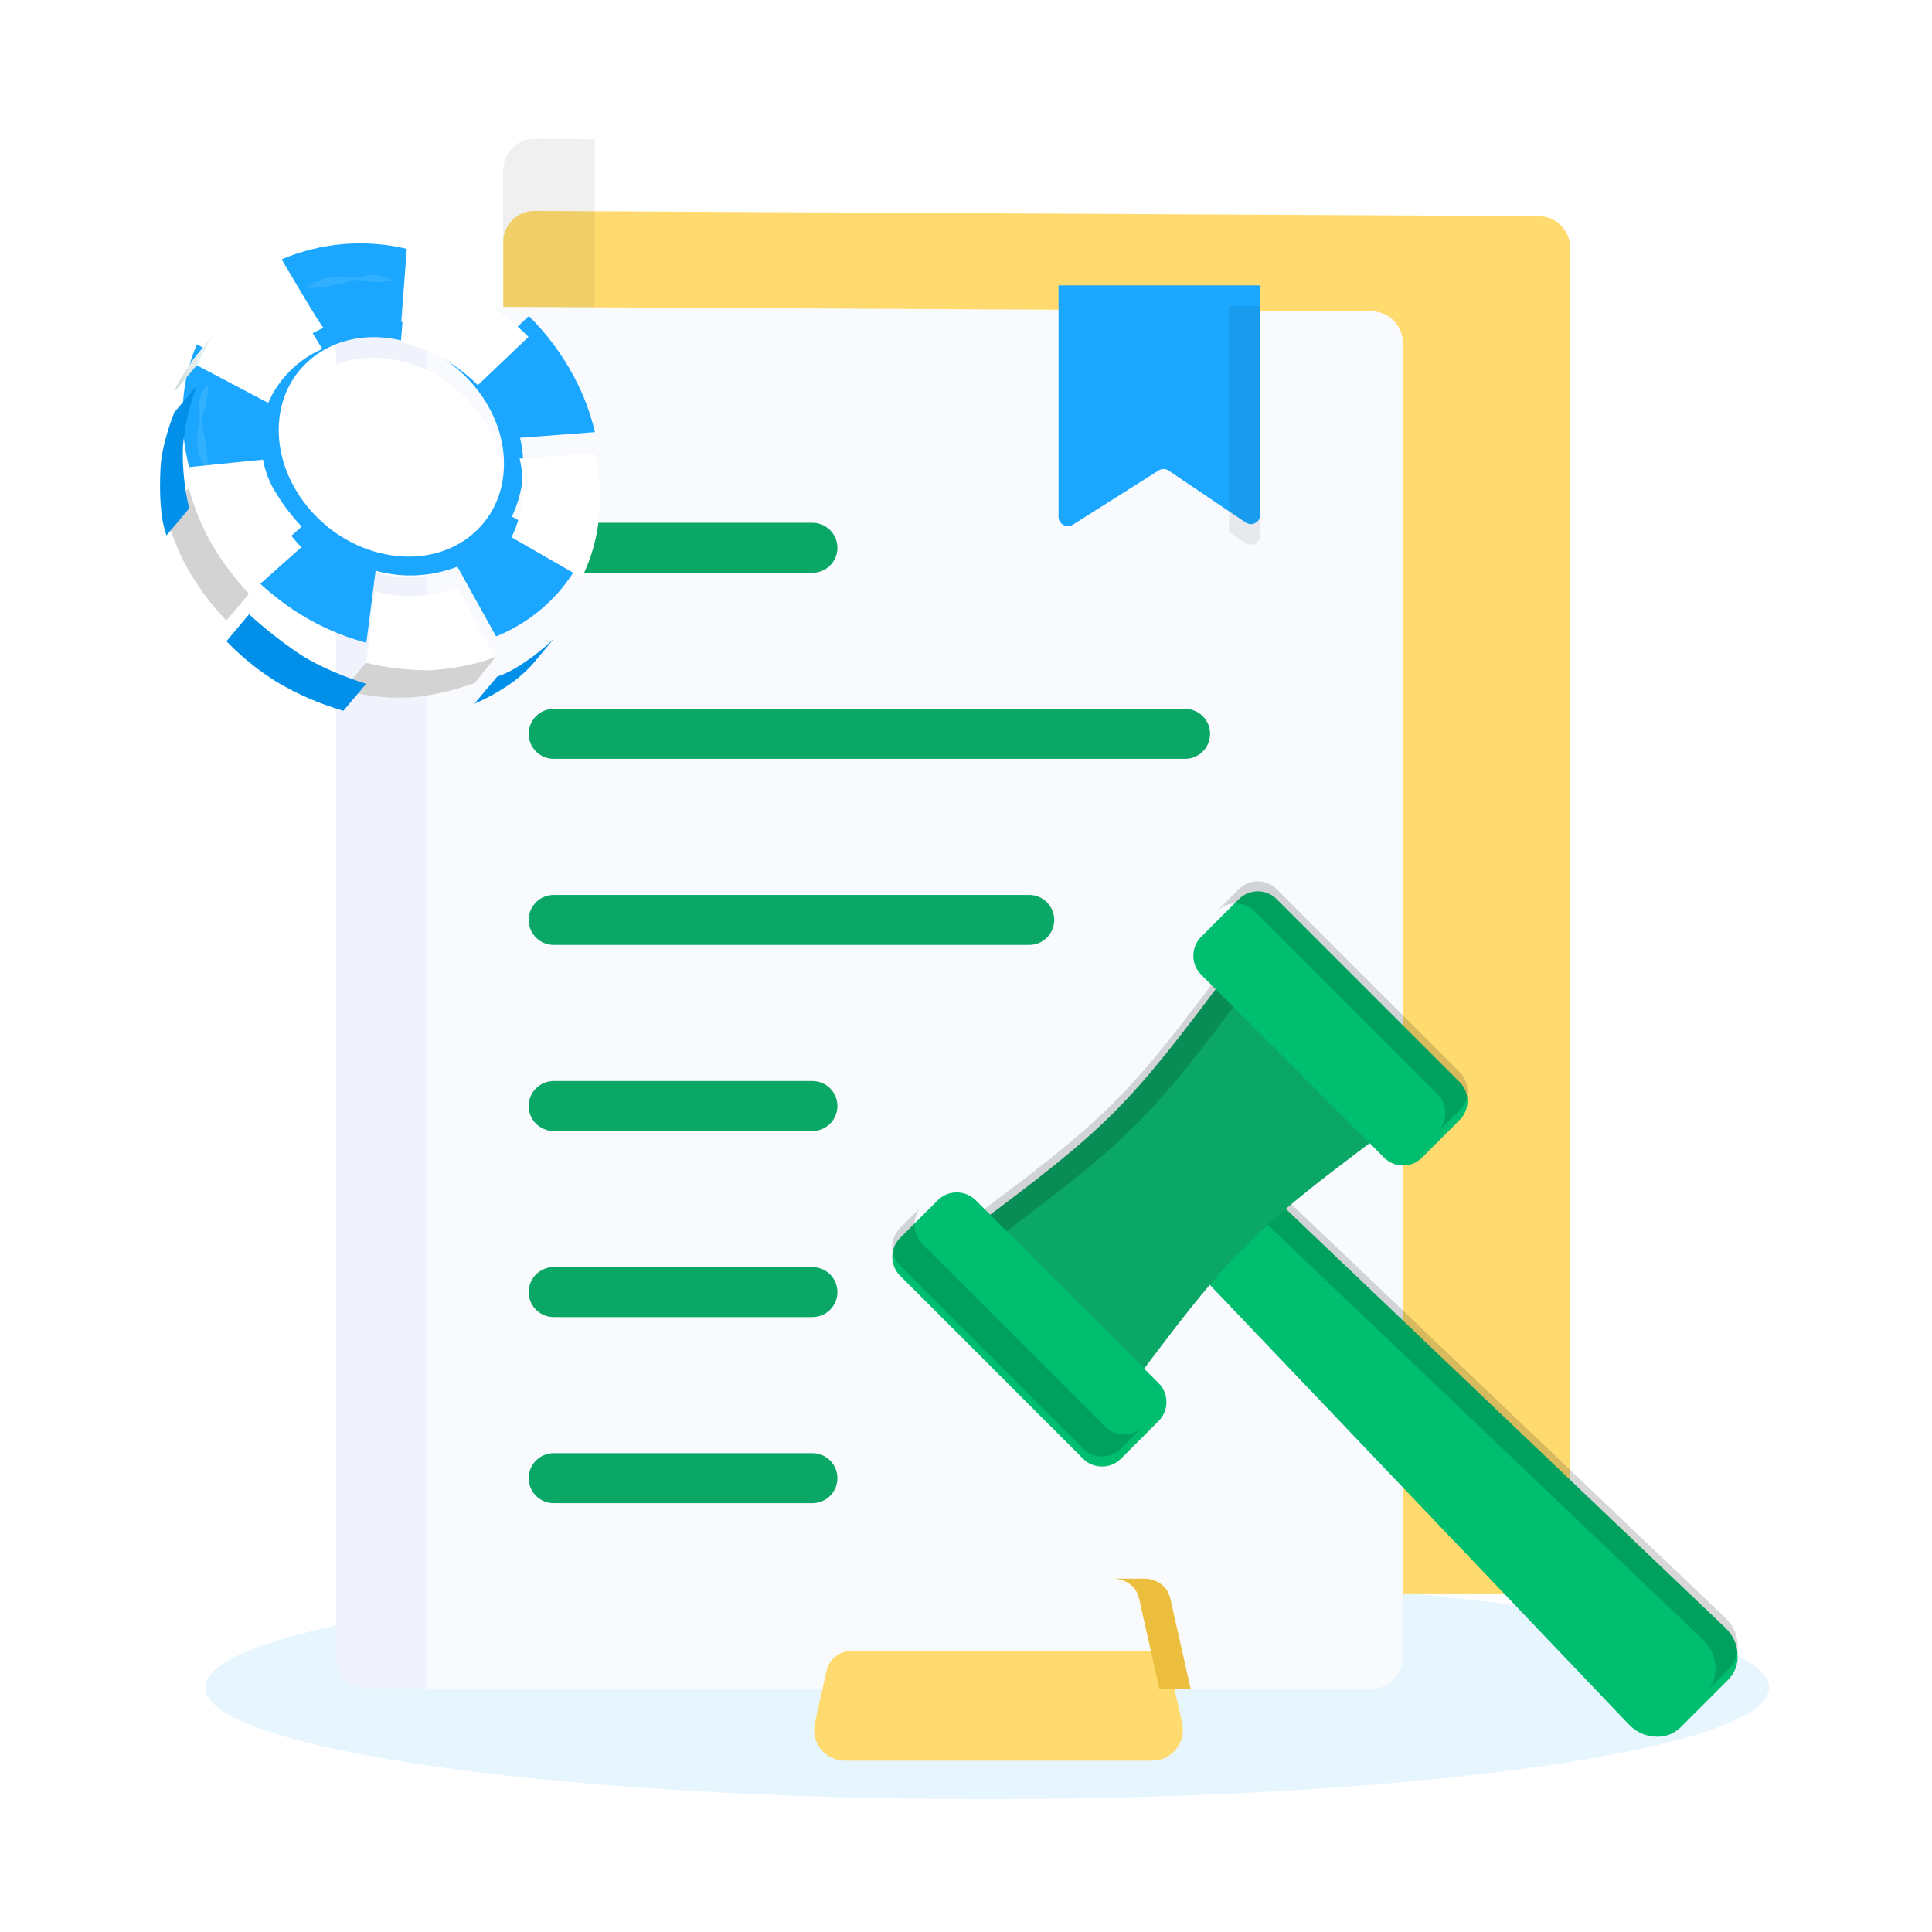 <?xml version="1.0" encoding="UTF-8"?> <svg xmlns="http://www.w3.org/2000/svg" width="320" height="320" viewBox="0 0 320 320" fill="none"><path d="M163.5 298C235.021 298 293 289.717 293 279.5C293 269.283 235.021 261 163.5 261C91.979 261 34 269.283 34 279.5C34 289.717 91.979 298 163.5 298Z" fill="#C4E7FF" fill-opacity="0.4"></path><g filter="url(#filter0_ii_164_7206)"><path fill-rule="evenodd" clip-rule="evenodd" d="M88.555 23L254.902 23.87C257.743 23.885 260.05 26.205 260.05 29.046V246.814C260.05 249.665 257.725 251.99 254.874 251.99H88.528C85.678 251.99 83.353 249.665 83.353 246.814V28.176C83.353 26.746 83.864 25.515 84.878 24.506C85.892 23.498 87.125 22.993 88.555 23Z" fill="#FFDB6F"></path></g><path fill-rule="evenodd" clip-rule="evenodd" d="M88.555 23L98.501 23.052V251.989H88.528C85.678 251.989 83.353 249.663 83.353 246.813V28.176C83.353 26.746 83.864 25.515 84.878 24.506C85.892 23.498 87.125 22.993 88.555 23Z" fill="black" fill-opacity="0.06"></path><path fill-rule="evenodd" clip-rule="evenodd" d="M60.851 50.705L227.197 51.575C230.038 51.59 232.346 53.909 232.346 56.75V274.518C232.346 277.369 230.021 279.694 227.17 279.694H60.824C57.973 279.694 55.648 277.369 55.648 274.518V55.88C55.648 54.45 56.16 53.22 57.173 52.211C58.188 51.203 59.421 50.697 60.851 50.705Z" fill="#F8FAFE"></path><path fill-rule="evenodd" clip-rule="evenodd" d="M60.851 50.705L70.796 50.757V279.693H60.824C57.973 279.693 55.648 277.368 55.648 274.518V55.88C55.648 54.45 56.16 53.22 57.173 52.211C58.188 51.203 59.421 50.697 60.851 50.705Z" fill="#BEBEF0" fill-opacity="0.11"></path><path fill-rule="evenodd" clip-rule="evenodd" d="M91.707 248.971C89.42 248.971 87.566 247.117 87.566 244.83C87.566 242.543 89.42 240.69 91.707 240.69H134.561C136.848 240.69 138.701 242.543 138.701 244.83C138.701 247.117 136.848 248.971 134.561 248.971H91.707ZM91.707 125.691C89.42 125.691 87.566 123.837 87.566 121.55C87.566 119.263 89.42 117.409 91.707 117.409H196.287C198.574 117.409 200.428 119.263 200.428 121.55C200.428 123.837 198.574 125.691 196.287 125.691H91.707ZM91.707 94.87C89.42 94.87 87.566 93.017 87.566 90.73C87.566 88.443 89.42 86.589 91.707 86.589H134.561C136.848 86.589 138.701 88.443 138.701 90.73C138.701 93.017 136.848 94.87 134.561 94.87H91.707ZM91.707 156.511C89.42 156.511 87.566 154.657 87.566 152.37C87.566 150.083 89.42 148.23 91.707 148.23H170.47C172.757 148.23 174.611 150.083 174.611 152.37C174.611 154.657 172.757 156.511 170.47 156.511H91.707ZM91.707 187.331C89.42 187.331 87.566 185.477 87.566 183.19C87.566 180.903 89.42 179.05 91.707 179.05H134.561C136.848 179.05 138.701 180.903 138.701 183.19C138.701 185.477 136.848 187.331 134.561 187.331H91.707ZM91.707 218.151C89.42 218.151 87.566 216.297 87.566 214.011C87.566 211.724 89.42 209.87 91.707 209.87H134.561C136.848 209.87 138.701 211.724 138.701 214.011C138.701 216.297 136.848 218.151 134.561 218.151H91.707Z" fill="#0AA766"></path><g filter="url(#filter1_i_164_7206)"><path fill-rule="evenodd" clip-rule="evenodd" d="M175.325 50.678H208.732V88.663C208.732 89.252 208.428 89.757 207.908 90.033C207.388 90.31 206.799 90.279 206.311 89.95L193.584 81.37C193.062 81.018 192.419 81.009 191.887 81.345L177.707 90.308C177.216 90.618 176.637 90.635 176.128 90.355C175.619 90.074 175.325 89.576 175.325 88.995V50.678Z" fill="#1BA7FF"></path></g><path fill-rule="evenodd" clip-rule="evenodd" d="M203.556 51.451V88.093L206.312 89.95C206.8 90.279 207.389 90.31 207.909 90.033C208.428 89.757 208.732 89.252 208.732 88.663V51.478V50.677H203.556V51.451Z" fill="black" fill-opacity="0.07"></path><g filter="url(#filter2_ii_164_7206)"><path fill-rule="evenodd" clip-rule="evenodd" d="M190.808 279.693C194.086 279.693 196.518 276.653 195.798 273.455L193.824 264.691C193.381 262.724 191.547 261.477 189.531 261.477H141.229C139.214 261.477 137.379 262.725 136.937 264.691L134.963 273.455C134.243 276.653 136.675 279.693 139.953 279.693H190.808Z" fill="#FFDB6F"></path></g><path fill-rule="evenodd" clip-rule="evenodd" d="M197.203 279.693L193.824 264.691C193.381 262.724 191.547 261.478 189.531 261.478H184.355C186.371 261.478 188.205 262.725 188.648 264.691L192.026 279.693H197.203Z" fill="#EBBF3D"></path><g filter="url(#filter3_ii_164_7206)"><path fill-rule="evenodd" clip-rule="evenodd" d="M208.608 194.417L196.229 206.796L269.745 283.924C270.961 285.2 272.435 285.895 274.126 285.989C275.818 286.084 277.255 285.551 278.4 284.407L286.219 276.587C287.363 275.443 287.896 274.005 287.801 272.314C287.707 270.622 287.012 269.148 285.737 267.932L208.608 194.417Z" fill="#00BE6F"></path></g><path fill-rule="evenodd" clip-rule="evenodd" d="M208.608 194.417L204.948 198.077L282.077 271.593C283.353 272.809 284.047 274.283 284.142 275.975C284.237 277.666 283.704 279.104 282.56 280.248L286.22 276.588C287.365 275.444 287.897 274.006 287.803 272.315C287.708 270.623 287.014 269.149 285.738 267.933L208.608 194.417Z" fill="black" fill-opacity="0.16"></path><g filter="url(#filter4_ii_164_7206)"><path fill-rule="evenodd" clip-rule="evenodd" d="M212.933 198.593C217.405 194.795 222.824 190.679 230.378 185.059L203.98 158.662C186.737 181.839 183.651 184.925 160.473 202.169L186.871 228.566C192.491 221.012 196.607 215.593 200.405 211.122C204.463 206.345 208.157 202.651 212.933 198.593Z" fill="#0AA766"></path></g><path fill-rule="evenodd" clip-rule="evenodd" d="M207.641 162.321L203.981 158.662C186.737 181.839 183.652 184.925 160.474 202.169L164.133 205.828C187.311 188.585 190.397 185.499 207.641 162.321Z" fill="black" fill-opacity="0.16"></path><g filter="url(#filter5_ii_164_7206)"><path fill-rule="evenodd" clip-rule="evenodd" d="M205.201 147.268L198.945 153.524C197.225 155.244 197.225 158.059 198.944 159.779L229.261 190.095C230.981 191.816 233.796 191.816 235.516 190.095L241.773 183.839C243.493 182.119 243.493 179.304 241.773 177.584L211.456 147.268C209.736 145.547 206.921 145.547 205.201 147.268Z" fill="#00BE6F"></path></g><path fill-rule="evenodd" clip-rule="evenodd" d="M205.201 147.268L201.542 150.928C203.261 149.207 206.076 149.207 207.796 150.928L238.113 181.244C239.833 182.965 239.833 185.779 238.113 187.499L241.773 183.839C243.493 182.119 243.493 179.304 241.773 177.584L211.456 147.268C209.735 145.547 206.921 145.547 205.201 147.268Z" fill="black" fill-opacity="0.16"></path><g filter="url(#filter6_ii_164_7206)"><path fill-rule="evenodd" clip-rule="evenodd" d="M155.336 197.133L149.08 203.389C147.36 205.109 147.36 207.923 149.08 209.643L179.396 239.96C181.117 241.68 183.931 241.68 185.652 239.96L191.908 233.704C193.628 231.984 193.628 229.17 191.908 227.449L161.591 197.132C159.871 195.412 157.056 195.412 155.336 197.133Z" fill="#00BE6F"></path></g><path fill-rule="evenodd" clip-rule="evenodd" d="M185.651 239.96L189.311 236.3C187.591 238.02 184.777 238.02 183.056 236.3L152.74 205.984C151.019 204.264 151.019 201.449 152.74 199.728L149.08 203.389C147.36 205.109 147.36 207.923 149.08 209.644L179.397 239.96C181.117 241.681 183.931 241.681 185.651 239.96Z" fill="black" fill-opacity="0.16"></path><path d="M46.196 73.588C46.799 63.802 55.626 57.544 65.888 59.671C76.15 61.797 83.997 71.468 83.42 81.274C82.843 91.08 74.017 97.337 63.728 95.191C53.439 93.045 45.592 83.407 46.196 73.588Z" fill="white"></path><path d="M49.992 74.373C50.126 72.132 52.728 70.402 52.728 68.209C52.728 65.882 55.337 64.185 57.551 63.266C60.012 62.266 62.574 63.165 65.693 63.266C69.61 63.42 73.031 65.493 75.506 68.457C77.001 70.25 78.14 72.312 78.859 74.534C79.494 76.445 79.767 78.458 79.664 80.469C79.587 81.733 79.322 82.979 78.879 84.165C78.423 85.386 77.062 86.264 76.257 87.23C75.278 88.424 74.781 89.638 73.393 90.376C72.005 91.114 71.092 91.771 68.698 91.046C67.357 90.624 65.512 91.891 64.003 91.57C60.964 90.937 58.145 89.516 55.827 87.451C54.164 85.983 54.439 82.891 52.661 81.65C49.543 79.49 49.791 77.116 49.992 74.373Z" fill="white"></path><g filter="url(#filter7_i_164_7206)"><path d="M95.123 65.908C96.649 68.772 97.796 71.823 98.537 74.983L86.129 75.928C87.185 80.3 86.711 84.902 84.787 88.967L96.431 95.674C93.438 101.646 88.367 106.321 82.172 108.82L75.753 97.263C71.431 98.95 66.678 99.185 62.211 97.934L60.682 109.873C55.393 108.459 50.442 105.998 46.121 102.636C44.615 101.487 43.19 100.237 41.855 98.893C41.614 98.652 41.5 98.531 41.393 98.417C41.285 98.303 49.971 90.63 49.971 90.63C48.431 89.016 47.064 87.245 45.893 85.345C44.728 83.59 43.934 81.616 43.559 79.543L31.325 80.771C29.581 74.064 29.857 66.753 32.613 60.455L44.485 66.706C46.239 62.633 49.514 59.406 53.613 57.712C53.345 57.833 46.651 46.364 46.651 46.364C53.199 43.586 60.464 42.977 67.382 44.626L66.457 56.699C71.284 57.802 75.701 60.246 79.2 63.748L87.591 55.753C90.606 58.733 93.146 62.158 95.123 65.908ZM65.887 59.67C55.625 57.544 46.798 63.802 46.195 73.588C45.591 83.373 53.432 93.072 63.727 95.191C74.022 97.31 82.849 91.073 83.446 81.274C84.043 71.475 76.202 61.79 65.887 59.67Z" fill="#1BA7FF"></path></g><path d="M98.49 75.062C98.49 74.935 98.43 74.814 98.403 74.686C98.43 74.814 98.457 74.935 98.49 75.062Z" fill="#FDFAEF"></path><path d="M79.147 63.8L87.531 55.799C81.986 50.254 74.988 46.388 67.343 44.645L66.397 56.717C71.231 57.826 75.652 60.282 79.147 63.8Z" fill="white"></path><path d="M87.536 55.793L88.006 56.276C87.852 56.115 87.697 55.947 87.536 55.793Z" fill="#FDFAEF"></path><path d="M66.799 44.526C66.98 44.559 67.161 44.613 67.342 44.647C67.161 44.606 66.98 44.559 66.799 44.526Z" fill="#FDFAEF"></path><path d="M43.599 79.489C43.599 79.563 31.272 80.831 31.272 80.831C33.052 87.425 36.488 93.455 41.252 98.349L49.917 90.63C46.888 87.522 44.711 83.684 43.599 79.489Z" fill="white"></path><path d="M44.391 66.806C46.132 62.76 49.359 59.536 53.406 57.798C53.298 57.845 46.598 46.396 46.598 46.396C40.309 49.151 35.294 54.182 32.56 60.481L44.425 66.732C44.41 66.755 44.398 66.78 44.391 66.806Z" fill="white"></path><path d="M86.578 81.943C86.438 84.391 85.808 86.785 84.727 88.986L96.364 95.692C98.078 92.227 99.078 88.452 99.301 84.592C99.485 81.393 99.212 78.184 98.49 75.062L86.068 75.947C86.523 77.911 86.695 79.93 86.578 81.943Z" fill="white"></path><path d="M63.479 98.243C62.983 98.136 62.486 98.015 61.99 97.881C62.158 97.935 60.649 109.867 60.649 109.867C61.319 110.061 62.037 110.216 62.748 110.363C69.201 111.796 75.934 111.268 82.084 108.847L75.719 97.284C71.825 98.812 67.564 99.146 63.479 98.243Z" fill="white"></path><g filter="url(#filter8_i_164_7206)"><path d="M82.339 108.672L78.583 113.139C80.505 112.325 82.342 111.325 84.07 110.154C85.605 109.138 87.007 107.933 88.241 106.566L91.823 102.273C90.099 103.977 88.194 105.486 86.142 106.774C84.96 107.566 83.682 108.204 82.339 108.672Z" fill="#0090E9"></path></g><path d="M82.165 108.739L78.631 113.105C75.509 114.265 72.26 115.051 68.953 115.446C64.889 115.799 60.795 115.395 56.88 114.252L60.629 109.785C64.175 110.638 67.814 111.05 71.461 111.012C71.461 111.012 77.893 110.637 82.165 108.739Z" fill="#D3D3D3"></path><g filter="url(#filter9_i_164_7206)"><path d="M56.878 114.318L60.634 109.858C60.634 109.858 54.021 107.846 49.447 104.801C46.568 102.839 43.829 100.679 41.251 98.335L37.502 102.796C39.953 105.34 42.706 107.576 45.698 109.456C49.198 111.554 52.957 113.189 56.878 114.318Z" fill="#0090E9"></path></g><path d="M31.272 80.776C32.135 84.128 33.458 87.344 35.202 90.334C36.916 93.213 38.94 95.896 41.238 98.335L37.489 102.795C34.981 100.163 32.804 97.235 31.003 94.076C29.485 91.291 28.312 88.332 27.509 85.263L31.272 80.776Z" fill="#D3D3D3"></path><g filter="url(#filter10_i_164_7206)"><path d="M27.576 85.265L31.332 80.798C30.536 77.454 30.188 74.019 30.299 70.583C30.582 67.111 31.363 63.698 32.62 60.449L28.863 64.909C28.863 64.909 26.771 70.02 26.583 74.178C26.395 78.336 26.523 82.347 27.576 85.265Z" fill="#0090E9"></path></g><path d="M28.877 64.882L32.639 60.448C33.479 58.418 34.592 56.511 35.946 54.781C32.948 58.315 32.043 59.476 32.043 59.476C32.043 59.476 29.608 62.863 28.877 64.882Z" fill="url(#paint0_linear_164_7206)"></path><path d="M64.8 46.362C64.265 46.042 63.68 45.816 63.069 45.692C62.486 45.567 61.887 45.528 61.292 45.578C60.688 45.658 60.098 45.866 59.515 45.926C58.922 45.981 58.326 45.965 57.737 45.88C57.435 45.88 57.134 45.806 56.832 45.799C56.53 45.792 56.228 45.799 55.926 45.799C55.326 45.821 54.729 45.898 54.142 46.027C52.949 46.305 51.833 46.846 50.876 47.61L50.923 47.731C52.097 47.713 53.267 47.603 54.424 47.402C54.987 47.301 55.544 47.167 56.101 47.033C56.657 46.899 57.228 46.752 57.791 46.584C58.352 46.408 58.941 46.333 59.528 46.362C60.115 46.433 60.698 46.541 61.272 46.684C61.846 46.762 62.426 46.775 63.002 46.725C63.603 46.694 64.198 46.601 64.78 46.45L64.8 46.362Z" fill="white" fill-opacity="0.1"></path><path d="M34.323 63.748C33.898 64.218 33.566 64.764 33.344 65.358C33.111 65.931 32.975 66.538 32.941 67.155C32.941 67.779 33.069 68.409 33.055 69.013C33.043 69.622 32.971 70.229 32.841 70.824C32.707 71.432 32.647 72.053 32.66 72.675C32.651 73.293 32.702 73.911 32.814 74.52C33.059 75.741 33.575 76.891 34.323 77.886H34.444C34.444 76.691 34.363 75.496 34.202 74.312C34.115 73.742 34.008 73.171 33.901 72.595C33.84 72.306 33.82 72.018 33.753 71.73C33.686 71.441 33.612 71.146 33.565 70.851C33.429 70.269 33.4 69.666 33.478 69.073C33.617 68.49 33.8 67.918 34.028 67.363C34.188 66.79 34.3 66.204 34.363 65.613C34.432 65.011 34.459 64.406 34.444 63.802L34.323 63.748Z" fill="white" fill-opacity="0.1"></path><defs><filter id="filter0_ii_164_7206" x="83.353" y="21.295" width="176.698" height="237.514" filterUnits="userSpaceOnUse" color-interpolation-filters="sRGB"><feFlood flood-opacity="0" result="BackgroundImageFix"></feFlood><feBlend mode="normal" in="SourceGraphic" in2="BackgroundImageFix" result="shape"></feBlend><feColorMatrix in="SourceAlpha" type="matrix" values="0 0 0 0 0 0 0 0 0 0 0 0 0 0 0 0 0 0 127 0" result="hardAlpha"></feColorMatrix><feOffset dy="13.639"></feOffset><feGaussianBlur stdDeviation="3.41"></feGaussianBlur><feComposite in2="hardAlpha" operator="arithmetic" k2="-1" k3="1"></feComposite><feColorMatrix type="matrix" values="0 0 0 0 1 0 0 0 0 1 0 0 0 0 1 0 0 0 0.15 0"></feColorMatrix><feBlend mode="normal" in2="shape" result="effect1_innerShadow_164_7206"></feBlend><feColorMatrix in="SourceAlpha" type="matrix" values="0 0 0 0 0 0 0 0 0 0 0 0 0 0 0 0 0 0 127 0" result="hardAlpha"></feColorMatrix><feOffset dy="-1.705"></feOffset><feGaussianBlur stdDeviation="2.557"></feGaussianBlur><feComposite in2="hardAlpha" operator="arithmetic" k2="-1" k3="1"></feComposite><feColorMatrix type="matrix" values="0 0 0 0 0.815 0 0 0 0 0.621 0 0 0 0 0.087 0 0 0 0.7 0"></feColorMatrix><feBlend mode="normal" in2="effect1_innerShadow_164_7206" result="effect2_innerShadow_164_7206"></feBlend></filter><filter id="filter1_i_164_7206" x="175.325" y="47.268" width="33.407" height="43.285" filterUnits="userSpaceOnUse" color-interpolation-filters="sRGB"><feFlood flood-opacity="0" result="BackgroundImageFix"></feFlood><feBlend mode="normal" in="SourceGraphic" in2="BackgroundImageFix" result="shape"></feBlend><feColorMatrix in="SourceAlpha" type="matrix" values="0 0 0 0 0 0 0 0 0 0 0 0 0 0 0 0 0 0 127 0" result="hardAlpha"></feColorMatrix><feOffset dy="-3.41"></feOffset><feGaussianBlur stdDeviation="5.114"></feGaussianBlur><feComposite in2="hardAlpha" operator="arithmetic" k2="-1" k3="1"></feComposite><feColorMatrix type="matrix" values="0 0 0 0 0 0 0 0 0 0 0 0 0 0 0 0 0 0 0.18 0"></feColorMatrix><feBlend mode="normal" in2="shape" result="effect1_innerShadow_164_7206"></feBlend></filter><filter id="filter2_ii_164_7206" x="134.836" y="259.772" width="61.089" height="26.741" filterUnits="userSpaceOnUse" color-interpolation-filters="sRGB"><feFlood flood-opacity="0" result="BackgroundImageFix"></feFlood><feBlend mode="normal" in="SourceGraphic" in2="BackgroundImageFix" result="shape"></feBlend><feColorMatrix in="SourceAlpha" type="matrix" values="0 0 0 0 0 0 0 0 0 0 0 0 0 0 0 0 0 0 127 0" result="hardAlpha"></feColorMatrix><feOffset dy="13.639"></feOffset><feGaussianBlur stdDeviation="3.41"></feGaussianBlur><feComposite in2="hardAlpha" operator="arithmetic" k2="-1" k3="1"></feComposite><feColorMatrix type="matrix" values="0 0 0 0 1 0 0 0 0 1 0 0 0 0 1 0 0 0 0.15 0"></feColorMatrix><feBlend mode="normal" in2="shape" result="effect1_innerShadow_164_7206"></feBlend><feColorMatrix in="SourceAlpha" type="matrix" values="0 0 0 0 0 0 0 0 0 0 0 0 0 0 0 0 0 0 127 0" result="hardAlpha"></feColorMatrix><feOffset dy="-1.705"></feOffset><feGaussianBlur stdDeviation="2.557"></feGaussianBlur><feComposite in2="hardAlpha" operator="arithmetic" k2="-1" k3="1"></feComposite><feColorMatrix type="matrix" values="0 0 0 0 0.815 0 0 0 0 0.621 0 0 0 0 0.087 0 0 0 0.7 0"></feColorMatrix><feBlend mode="normal" in2="effect1_innerShadow_164_7206" result="effect2_innerShadow_164_7206"></feBlend></filter><filter id="filter3_ii_164_7206" x="196.229" y="192.761" width="91.583" height="96.55" filterUnits="userSpaceOnUse" color-interpolation-filters="sRGB"><feFlood flood-opacity="0" result="BackgroundImageFix"></feFlood><feBlend mode="normal" in="SourceGraphic" in2="BackgroundImageFix" result="shape"></feBlend><feColorMatrix in="SourceAlpha" type="matrix" values="0 0 0 0 0 0 0 0 0 0 0 0 0 0 0 0 0 0 127 0" result="hardAlpha"></feColorMatrix><feOffset dy="3.311"></feOffset><feGaussianBlur stdDeviation="4.139"></feGaussianBlur><feComposite in2="hardAlpha" operator="arithmetic" k2="-1" k3="1"></feComposite><feColorMatrix type="matrix" values="0 0 0 0 1 0 0 0 0 1 0 0 0 0 1 0 0 0 0.23 0"></feColorMatrix><feBlend mode="normal" in2="shape" result="effect1_innerShadow_164_7206"></feBlend><feColorMatrix in="SourceAlpha" type="matrix" values="0 0 0 0 0 0 0 0 0 0 0 0 0 0 0 0 0 0 127 0" result="hardAlpha"></feColorMatrix><feOffset dy="-1.656"></feOffset><feGaussianBlur stdDeviation="2.484"></feGaussianBlur><feComposite in2="hardAlpha" operator="arithmetic" k2="-1" k3="1"></feComposite><feColorMatrix type="matrix" values="0 0 0 0 0 0 0 0 0 0 0 0 0 0 0 0 0 0 0.15 0"></feColorMatrix><feBlend mode="normal" in2="effect1_innerShadow_164_7206" result="effect2_innerShadow_164_7206"></feBlend></filter><filter id="filter4_ii_164_7206" x="160.473" y="157.006" width="69.904" height="74.872" filterUnits="userSpaceOnUse" color-interpolation-filters="sRGB"><feFlood flood-opacity="0" result="BackgroundImageFix"></feFlood><feBlend mode="normal" in="SourceGraphic" in2="BackgroundImageFix" result="shape"></feBlend><feColorMatrix in="SourceAlpha" type="matrix" values="0 0 0 0 0 0 0 0 0 0 0 0 0 0 0 0 0 0 127 0" result="hardAlpha"></feColorMatrix><feOffset dy="3.311"></feOffset><feGaussianBlur stdDeviation="4.139"></feGaussianBlur><feComposite in2="hardAlpha" operator="arithmetic" k2="-1" k3="1"></feComposite><feColorMatrix type="matrix" values="0 0 0 0 1 0 0 0 0 1 0 0 0 0 1 0 0 0 0.23 0"></feColorMatrix><feBlend mode="normal" in2="shape" result="effect1_innerShadow_164_7206"></feBlend><feColorMatrix in="SourceAlpha" type="matrix" values="0 0 0 0 0 0 0 0 0 0 0 0 0 0 0 0 0 0 127 0" result="hardAlpha"></feColorMatrix><feOffset dy="-1.656"></feOffset><feGaussianBlur stdDeviation="2.484"></feGaussianBlur><feComposite in2="hardAlpha" operator="arithmetic" k2="-1" k3="1"></feComposite><feColorMatrix type="matrix" values="0 0 0 0 0 0 0 0 0 0 0 0 0 0 0 0 0 0 0.15 0"></feColorMatrix><feBlend mode="normal" in2="effect1_innerShadow_164_7206" result="effect2_innerShadow_164_7206"></feBlend></filter><filter id="filter5_ii_164_7206" x="197.655" y="144.322" width="45.408" height="50.375" filterUnits="userSpaceOnUse" color-interpolation-filters="sRGB"><feFlood flood-opacity="0" result="BackgroundImageFix"></feFlood><feBlend mode="normal" in="SourceGraphic" in2="BackgroundImageFix" result="shape"></feBlend><feColorMatrix in="SourceAlpha" type="matrix" values="0 0 0 0 0 0 0 0 0 0 0 0 0 0 0 0 0 0 127 0" result="hardAlpha"></feColorMatrix><feOffset dy="3.311"></feOffset><feGaussianBlur stdDeviation="4.139"></feGaussianBlur><feComposite in2="hardAlpha" operator="arithmetic" k2="-1" k3="1"></feComposite><feColorMatrix type="matrix" values="0 0 0 0 1 0 0 0 0 1 0 0 0 0 1 0 0 0 0.23 0"></feColorMatrix><feBlend mode="normal" in2="shape" result="effect1_innerShadow_164_7206"></feBlend><feColorMatrix in="SourceAlpha" type="matrix" values="0 0 0 0 0 0 0 0 0 0 0 0 0 0 0 0 0 0 127 0" result="hardAlpha"></feColorMatrix><feOffset dy="-1.656"></feOffset><feGaussianBlur stdDeviation="2.484"></feGaussianBlur><feComposite in2="hardAlpha" operator="arithmetic" k2="-1" k3="1"></feComposite><feColorMatrix type="matrix" values="0 0 0 0 0 0 0 0 0 0 0 0 0 0 0 0 0 0 0.15 0"></feColorMatrix><feBlend mode="normal" in2="effect1_innerShadow_164_7206" result="effect2_innerShadow_164_7206"></feBlend></filter><filter id="filter6_ii_164_7206" x="147.79" y="194.187" width="45.408" height="50.375" filterUnits="userSpaceOnUse" color-interpolation-filters="sRGB"><feFlood flood-opacity="0" result="BackgroundImageFix"></feFlood><feBlend mode="normal" in="SourceGraphic" in2="BackgroundImageFix" result="shape"></feBlend><feColorMatrix in="SourceAlpha" type="matrix" values="0 0 0 0 0 0 0 0 0 0 0 0 0 0 0 0 0 0 127 0" result="hardAlpha"></feColorMatrix><feOffset dy="3.311"></feOffset><feGaussianBlur stdDeviation="4.139"></feGaussianBlur><feComposite in2="hardAlpha" operator="arithmetic" k2="-1" k3="1"></feComposite><feColorMatrix type="matrix" values="0 0 0 0 1 0 0 0 0 1 0 0 0 0 1 0 0 0 0.23 0"></feColorMatrix><feBlend mode="normal" in2="shape" result="effect1_innerShadow_164_7206"></feBlend><feColorMatrix in="SourceAlpha" type="matrix" values="0 0 0 0 0 0 0 0 0 0 0 0 0 0 0 0 0 0 127 0" result="hardAlpha"></feColorMatrix><feOffset dy="-1.656"></feOffset><feGaussianBlur stdDeviation="2.484"></feGaussianBlur><feComposite in2="hardAlpha" operator="arithmetic" k2="-1" k3="1"></feComposite><feColorMatrix type="matrix" values="0 0 0 0 0 0 0 0 0 0 0 0 0 0 0 0 0 0 0.15 0"></feColorMatrix><feBlend mode="normal" in2="effect1_innerShadow_164_7206" result="effect2_innerShadow_164_7206"></feBlend></filter><filter id="filter7_i_164_7206" x="30.23" y="40.309" width="68.306" height="69.564" filterUnits="userSpaceOnUse" color-interpolation-filters="sRGB"><feFlood flood-opacity="0" result="BackgroundImageFix"></feFlood><feBlend mode="normal" in="SourceGraphic" in2="BackgroundImageFix" result="shape"></feBlend><feColorMatrix in="SourceAlpha" type="matrix" values="0 0 0 0 0 0 0 0 0 0 0 0 0 0 0 0 0 0 127 0" result="hardAlpha"></feColorMatrix><feOffset dy="-3.41"></feOffset><feGaussianBlur stdDeviation="5.114"></feGaussianBlur><feComposite in2="hardAlpha" operator="arithmetic" k2="-1" k3="1"></feComposite><feColorMatrix type="matrix" values="0 0 0 0 0 0 0 0 0 0 0 0 0 0 0 0 0 0 0.18 0"></feColorMatrix><feBlend mode="normal" in2="shape" result="effect1_innerShadow_164_7206"></feBlend></filter><filter id="filter8_i_164_7206" x="78.583" y="102.273" width="13.24" height="14.275" filterUnits="userSpaceOnUse" color-interpolation-filters="sRGB"><feFlood flood-opacity="0" result="BackgroundImageFix"></feFlood><feBlend mode="normal" in="SourceGraphic" in2="BackgroundImageFix" result="shape"></feBlend><feColorMatrix in="SourceAlpha" type="matrix" values="0 0 0 0 0 0 0 0 0 0 0 0 0 0 0 0 0 0 127 0" result="hardAlpha"></feColorMatrix><feOffset dy="3.41"></feOffset><feGaussianBlur stdDeviation="3.41"></feGaussianBlur><feComposite in2="hardAlpha" operator="arithmetic" k2="-1" k3="1"></feComposite><feColorMatrix type="matrix" values="0 0 0 0 0 0 0 0 0 0 0 0 0 0 0 0 0 0 0.2 0"></feColorMatrix><feBlend mode="normal" in2="shape" result="effect1_innerShadow_164_7206"></feBlend></filter><filter id="filter9_i_164_7206" x="37.502" y="98.335" width="23.133" height="19.393" filterUnits="userSpaceOnUse" color-interpolation-filters="sRGB"><feFlood flood-opacity="0" result="BackgroundImageFix"></feFlood><feBlend mode="normal" in="SourceGraphic" in2="BackgroundImageFix" result="shape"></feBlend><feColorMatrix in="SourceAlpha" type="matrix" values="0 0 0 0 0 0 0 0 0 0 0 0 0 0 0 0 0 0 127 0" result="hardAlpha"></feColorMatrix><feOffset dy="3.41"></feOffset><feGaussianBlur stdDeviation="3.41"></feGaussianBlur><feComposite in2="hardAlpha" operator="arithmetic" k2="-1" k3="1"></feComposite><feColorMatrix type="matrix" values="0 0 0 0 0 0 0 0 0 0 0 0 0 0 0 0 0 0 0.2 0"></feColorMatrix><feBlend mode="normal" in2="shape" result="effect1_innerShadow_164_7206"></feBlend></filter><filter id="filter10_i_164_7206" x="26.511" y="60.449" width="6.109" height="28.226" filterUnits="userSpaceOnUse" color-interpolation-filters="sRGB"><feFlood flood-opacity="0" result="BackgroundImageFix"></feFlood><feBlend mode="normal" in="SourceGraphic" in2="BackgroundImageFix" result="shape"></feBlend><feColorMatrix in="SourceAlpha" type="matrix" values="0 0 0 0 0 0 0 0 0 0 0 0 0 0 0 0 0 0 127 0" result="hardAlpha"></feColorMatrix><feOffset dy="3.41"></feOffset><feGaussianBlur stdDeviation="3.41"></feGaussianBlur><feComposite in2="hardAlpha" operator="arithmetic" k2="-1" k3="1"></feComposite><feColorMatrix type="matrix" values="0 0 0 0 0 0 0 0 0 0 0 0 0 0 0 0 0 0 0.2 0"></feColorMatrix><feBlend mode="normal" in2="shape" result="effect1_innerShadow_164_7206"></feBlend></filter><linearGradient id="paint0_linear_164_7206" x1="37.268" y1="57.246" x2="27.557" y2="62.414" gradientUnits="userSpaceOnUse"><stop stop-color="#E9F2F2"></stop><stop offset="0.41" stop-color="#E6F0F0"></stop><stop offset="0.66" stop-color="#DEE8E8"></stop><stop offset="0.88" stop-color="#CFDCDC"></stop><stop offset="1" stop-color="#C3D1D1"></stop></linearGradient></defs></svg> 